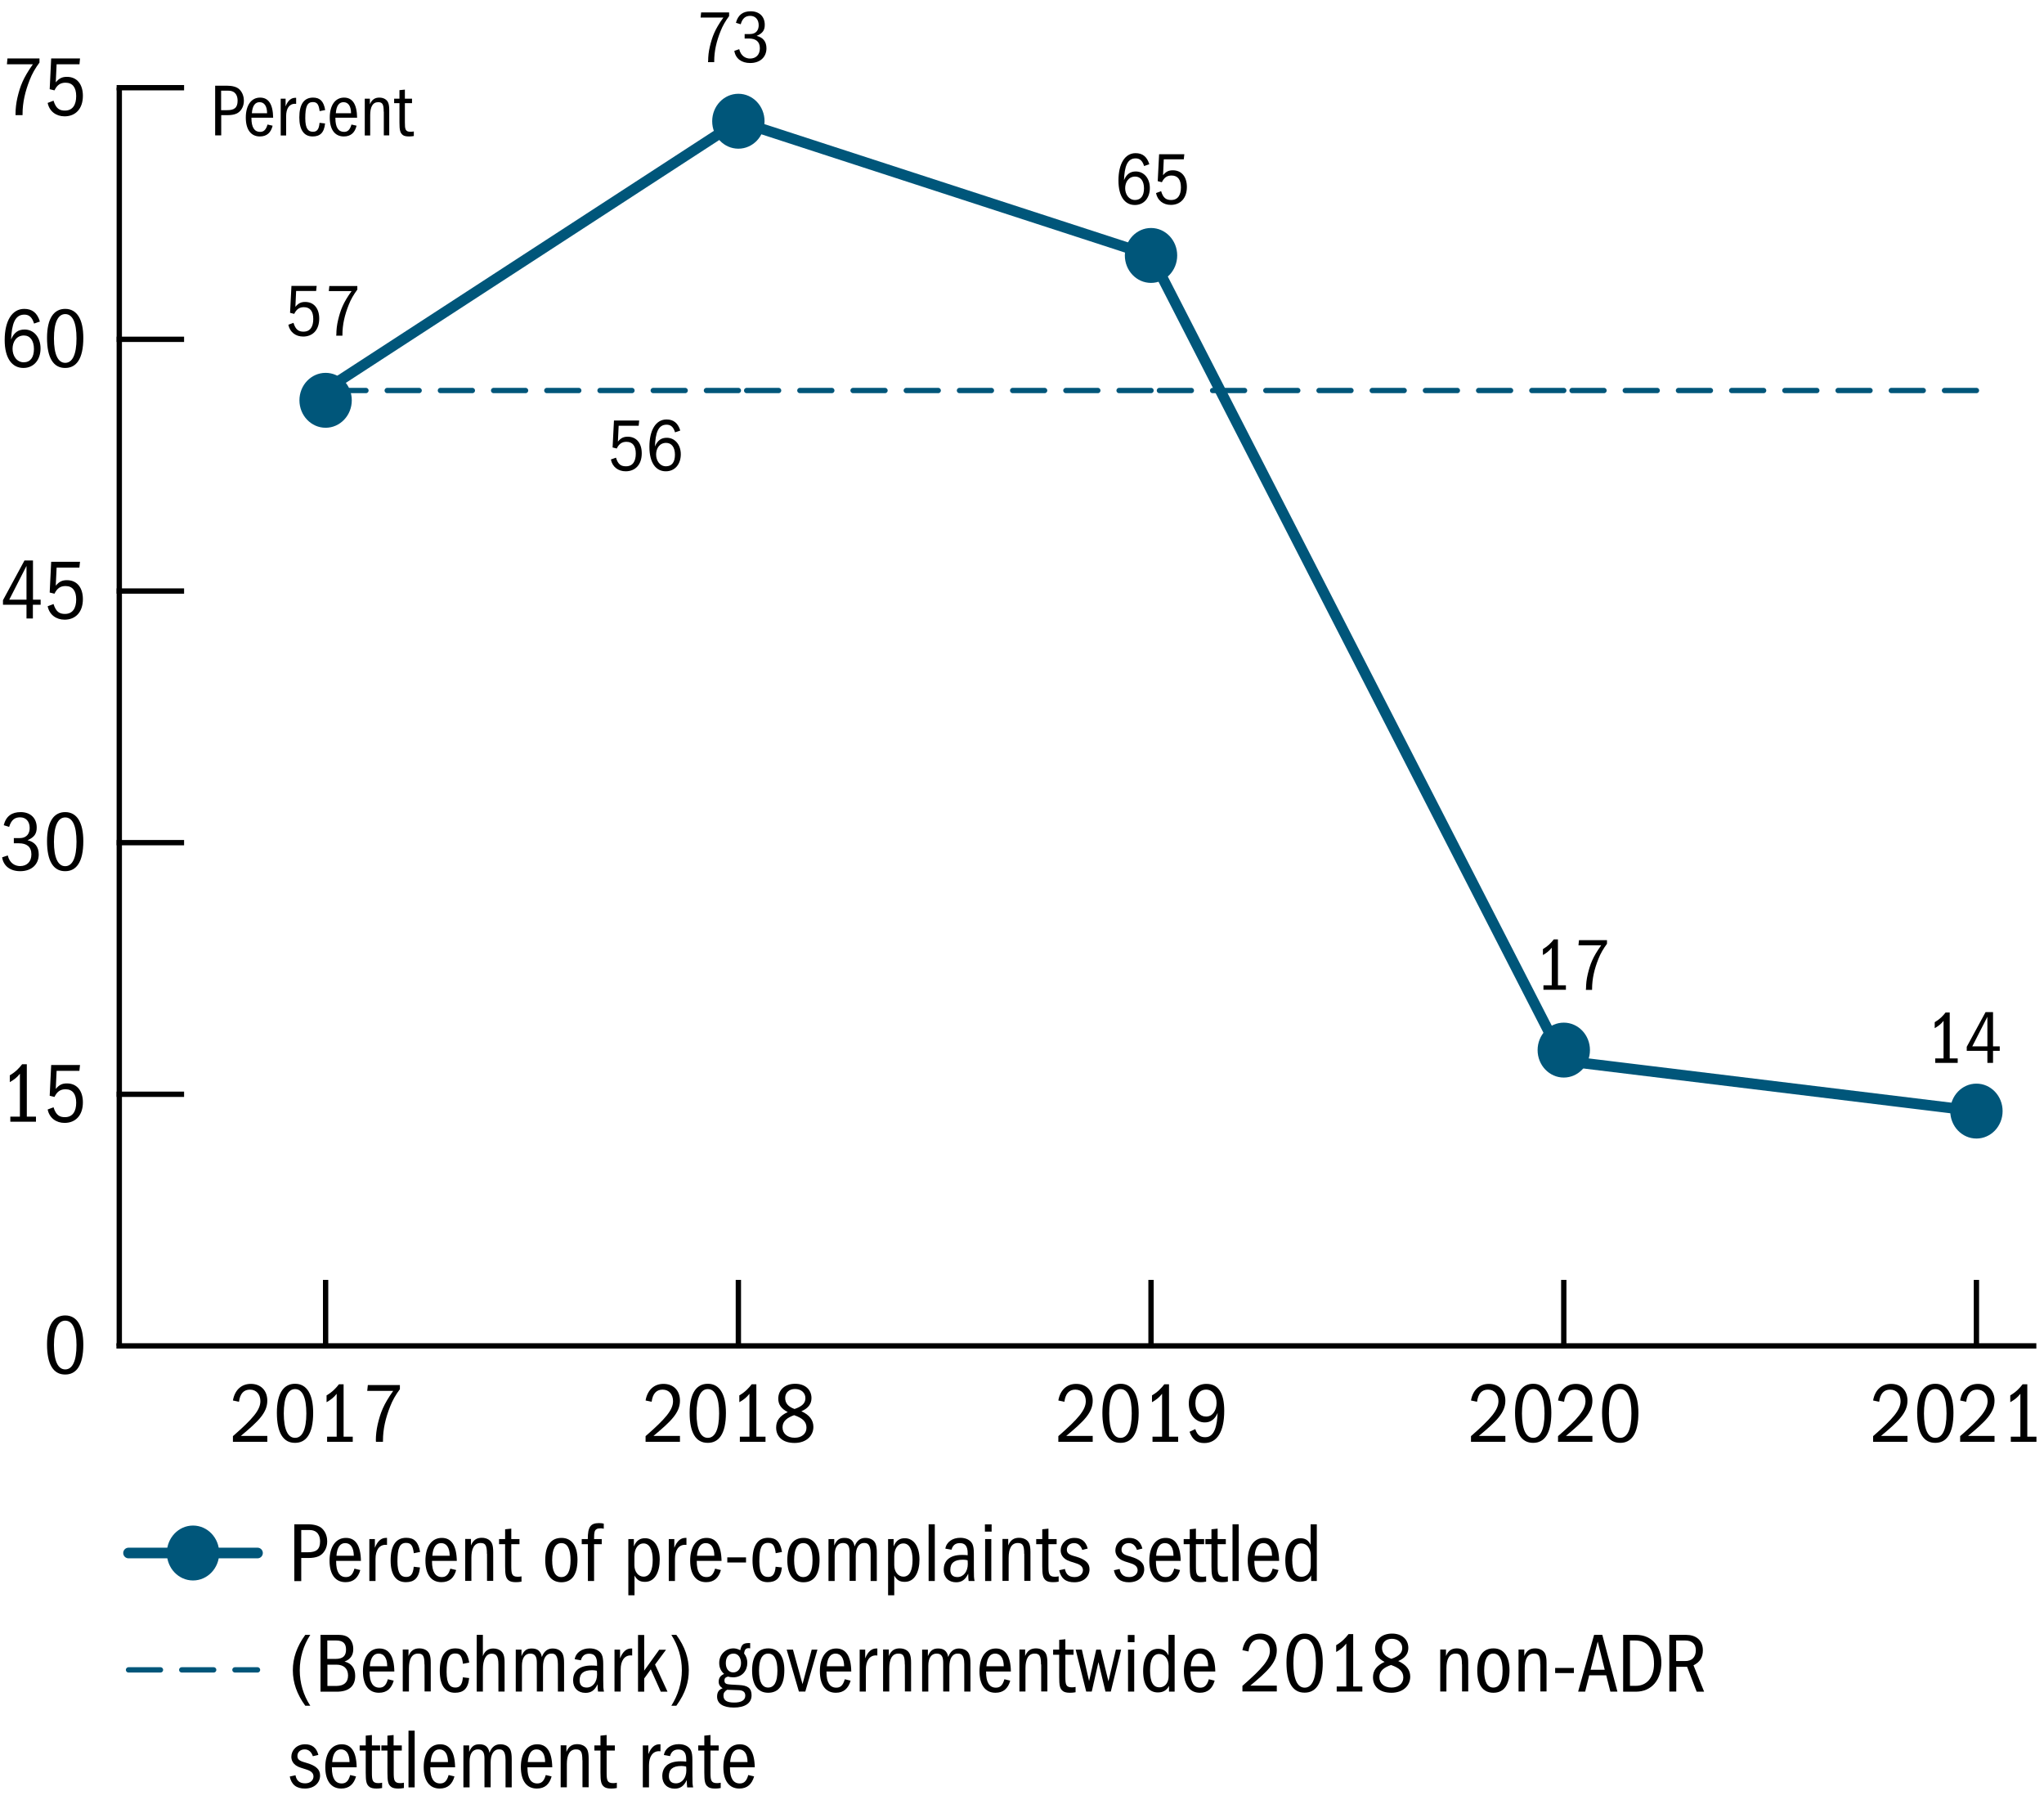 <?xml version="1.0" encoding="utf-8"?>
<!-- Generator: Adobe Illustrator 26.0.3, SVG Export Plug-In . SVG Version: 6.00 Build 0)  -->
<svg version="1.1" xmlns="http://www.w3.org/2000/svg" xmlns:xlink="http://www.w3.org/1999/xlink" x="0px" y="0px"
	 viewBox="0 0 192.09 169.93" style="enable-background:new 0 0 192.09 169.93;" xml:space="preserve">
<style type="text/css">
	.st0{fill:none;stroke:#000000;stroke-width:0.5;stroke-linecap:square;stroke-miterlimit:10;}
	.st1{fill:none;stroke:#000000;stroke-width:0.5;stroke-miterlimit:10;}
	.st2{fill:none;}
	.st3{fill:none;stroke:#00567A;stroke-width:0.5;stroke-linecap:round;stroke-miterlimit:10;stroke-dasharray:3,2;}
	.st4{fill:none;stroke:#00567A;stroke-linecap:round;stroke-miterlimit:10;}
	.st5{fill:#00567A;}
</style>
<g id="extras">
	<g>
		<g>
			<path d="M20.21,8.05h1.09c0.53,0,0.93,0.11,1.17,0.32c0.36,0.33,0.45,0.79,0.45,1.09c0,0.29-0.07,0.55-0.2,0.76
				c-0.26,0.43-0.65,0.6-1.38,0.6h-0.55v1.9h-0.57V8.05z M22.33,9.46c0-0.45-0.18-0.94-0.88-0.94h-0.67v1.83h0.55
				C22.01,10.36,22.33,10.13,22.33,9.46z"/>
			<path d="M24.42,12.82c-0.84,0-1.32-0.65-1.32-1.77c0-1.18,0.53-1.88,1.34-1.88c0.78,0,1.21,0.59,1.23,1.89h-2.04v0.05
				c0,0.85,0.28,1.28,0.81,1.28c0.32,0,0.55-0.16,0.7-0.69l0.48,0.11C25.46,12.47,25.07,12.82,24.42,12.82z M24.39,9.6
				c-0.4,0-0.67,0.32-0.72,1.04h1.43C25.1,9.97,24.84,9.6,24.39,9.6z"/>
			<path d="M26.38,9.27h0.46V10c0.22-0.58,0.54-0.81,0.91-0.81h0.08v0.57l-0.12-0.01c-0.53,0-0.82,0.46-0.82,1.16v1.82h-0.51V9.27z"
				/>
			<path d="M29.38,12.82c-0.82,0-1.25-0.63-1.25-1.79c0-1.23,0.44-1.86,1.29-1.86c0.64,0,1,0.33,1.14,1.17l-0.52,0.1
				c-0.08-0.59-0.21-0.85-0.64-0.85c-0.53,0-0.71,0.43-0.71,1.52c0,1,0.29,1.27,0.72,1.27c0.36,0,0.57-0.2,0.62-0.84l0.52,0.06
				C30.46,12.49,30.06,12.82,29.38,12.82z"/>
			<path d="M32.31,12.82c-0.84,0-1.32-0.65-1.32-1.77c0-1.18,0.53-1.88,1.34-1.88c0.78,0,1.21,0.59,1.23,1.89h-2.04v0.05
				c0,0.85,0.28,1.28,0.81,1.28c0.32,0,0.55-0.16,0.7-0.69l0.48,0.11C33.35,12.47,32.96,12.82,32.31,12.82z M32.28,9.6
				c-0.4,0-0.67,0.32-0.72,1.04h1.43C32.99,9.97,32.73,9.6,32.28,9.6z"/>
			<path d="M36.06,10.49c0-0.68-0.11-0.89-0.52-0.89c-0.53,0-0.75,0.47-0.75,1.22v1.91h-0.51V9.27h0.48v0.53
				c0.2-0.47,0.5-0.63,0.89-0.63c0.22,0,0.39,0.05,0.54,0.14c0.28,0.18,0.39,0.43,0.39,1.05v2.36h-0.51V10.49z"/>
			<path d="M38.43,12.82c-0.26,0-0.45-0.04-0.57-0.13c-0.26-0.2-0.32-0.47-0.32-1.19V9.69h-0.5V9.27h0.5v-0.8l0.51-0.05v0.85h0.67
				v0.42h-0.67v1.81c0,0.62,0.03,0.88,0.53,0.88c0.12,0,0.2-0.01,0.31-0.03v0.43C38.7,12.81,38.6,12.82,38.43,12.82z"/>
		</g>
	</g>
	<g>
		<line class="st0" x1="11.19" y1="126.45" x2="191.12" y2="126.45"/>
		<g>
			<g>
				<line class="st0" x1="30.6" y1="126.45" x2="30.6" y2="120.5"/>
				<line class="st0" x1="69.39" y1="126.45" x2="69.39" y2="120.5"/>
				<line class="st0" x1="108.17" y1="126.45" x2="108.17" y2="120.5"/>
				<line class="st0" x1="146.96" y1="126.45" x2="146.96" y2="120.5"/>
				<line class="st0" x1="185.74" y1="126.45" x2="185.74" y2="120.5"/>
			</g>
			<g>
			</g>
		</g>
	</g>
	<g>
		<g>
			<g>
				<path d="M4.42,126.32c0-1.85,0.65-2.73,1.71-2.73c1.1,0,1.7,0.98,1.7,2.73c0,2.02-0.69,2.82-1.7,2.82
					C5.01,129.15,4.42,128.17,4.42,126.32z M7.19,126.37c0-1.5-0.37-2.29-1.06-2.29c-0.66,0-1.06,0.75-1.06,2.29
					c0,1.5,0.38,2.29,1.06,2.29S7.19,127.87,7.19,126.37z"/>
			</g>
			<g>
				<path d="M0.97,104.91h0.9v-4.03c-0.26,0.34-0.57,0.58-0.95,0.79v-0.64c0.55-0.32,0.88-0.68,1.16-1.04h0.44v4.92h0.86v0.48H0.97
					V104.91z"/>
				<path d="M6.1,104.96c0.75,0,1.06-0.57,1.06-1.36c0-0.81-0.34-1.26-1-1.26c-0.47,0-0.79,0.2-1.04,0.72l-0.45-0.11l0.14-2.89h2.71
					l-0.06,0.55H5.32l-0.08,1.7c0.32-0.39,0.61-0.52,1.05-0.52c0.97,0,1.5,0.73,1.5,1.78c0,1.23-0.7,1.93-1.72,1.93
					c-0.79,0-1.43-0.46-1.59-1.26l0.55-0.21C5.26,104.77,5.59,104.96,6.1,104.96z"/>
			</g>
			<g>
				<path d="M1.3,78.74h0.55c0.7,0,0.94-0.47,0.94-0.95c0-0.61-0.35-1-0.9-1c-0.49,0-0.83,0.23-1.03,0.9l-0.51-0.16
					c0.22-0.86,0.77-1.23,1.59-1.23c0.92,0,1.51,0.56,1.51,1.45c0,0.54-0.19,0.9-0.86,1.19c0.7,0.17,1.05,0.63,1.05,1.34
					c0,0.9-0.64,1.57-1.74,1.57c-0.92,0-1.57-0.47-1.7-1.3l0.53-0.18c0.17,0.74,0.69,1,1.16,1c0.62,0,1.06-0.39,1.06-1.1
					c0-0.73-0.46-1.04-1.16-1.04H1.3V78.74z"/>
				<path d="M4.42,79.03c0-1.85,0.65-2.73,1.71-2.73c1.1,0,1.7,0.98,1.7,2.73c0,2.02-0.69,2.82-1.7,2.82
					C5.01,81.86,4.42,80.89,4.42,79.03z M7.19,79.09c0-1.5-0.37-2.29-1.06-2.29c-0.66,0-1.06,0.75-1.06,2.29
					c0,1.5,0.38,2.29,1.06,2.29S7.19,80.58,7.19,79.09z"/>
			</g>
			<g>
				<path d="M2.49,56.82H0.28v-0.43l2.02-3.73h0.8v3.68h0.72v0.48H3.09v1.29H2.49V56.82z M0.87,56.34h1.62v-3.17L0.87,56.34z"/>
				<path d="M6.1,57.68c0.75,0,1.06-0.57,1.06-1.36c0-0.81-0.34-1.26-1-1.26c-0.47,0-0.79,0.2-1.04,0.72l-0.45-0.11l0.14-2.89h2.71
					l-0.06,0.55H5.32l-0.08,1.7c0.32-0.39,0.61-0.52,1.05-0.52c0.97,0,1.5,0.73,1.5,1.78c0,1.23-0.7,1.93-1.72,1.93
					c-0.79,0-1.43-0.46-1.59-1.26l0.55-0.21C5.26,57.48,5.59,57.68,6.1,57.68z"/>
			</g>
			<g>
				<path d="M2.29,29.56c-0.9,0-1.18,0.89-1.25,2.34c0.28-0.68,0.7-0.94,1.27-0.94c0.88,0,1.5,0.74,1.5,1.78
					c0,1.05-0.62,1.83-1.61,1.83c-1.06,0-1.76-0.9-1.76-2.62c0-1.78,0.68-2.93,1.84-2.93c0.74,0,1.22,0.37,1.47,1.19L3.2,30.4
					C3.02,29.8,2.73,29.56,2.29,29.56z M3.19,32.79c0-0.8-0.37-1.27-0.94-1.27c-0.72,0-1.07,0.62-1.07,1.25
					c0,0.65,0.38,1.27,1.06,1.27C2.85,34.03,3.19,33.58,3.19,32.79z"/>
				<path d="M4.42,31.75c0-1.85,0.65-2.73,1.71-2.73c1.1,0,1.7,0.98,1.7,2.73c0,2.02-0.69,2.82-1.7,2.82
					C5.01,34.58,4.42,33.6,4.42,31.75z M7.19,31.8c0-1.5-0.37-2.29-1.06-2.29c-0.66,0-1.06,0.75-1.06,2.29
					c0,1.5,0.38,2.29,1.06,2.29S7.19,33.3,7.19,31.8z"/>
			</g>
			<g>
				<path d="M1.46,10.71c0-0.51,0.06-1.03,0.18-1.55C1.9,8.08,2.17,7.34,3.09,6.04H0.65L0.7,5.49h3.01v0.39
					C3.32,6.4,3.01,6.94,2.8,7.49C2.36,8.6,2.12,9.63,2.12,10.72v0.1H1.46V10.71z"/>
				<path d="M6.1,10.39c0.75,0,1.06-0.57,1.06-1.36c0-0.81-0.34-1.26-1-1.26c-0.47,0-0.79,0.2-1.04,0.72L4.67,8.38l0.14-2.89h2.71
					L7.47,6.04H5.32l-0.08,1.7c0.32-0.39,0.61-0.52,1.05-0.52c0.97,0,1.5,0.73,1.5,1.78c0,1.23-0.7,1.93-1.72,1.93
					c-0.79,0-1.43-0.46-1.59-1.26l0.55-0.21C5.26,10.2,5.59,10.39,6.1,10.39z"/>
			</g>
		</g>
		<line class="st1" x1="11.21" y1="126.45" x2="11.21" y2="8.24"/>
		<g>
			<g>
				<line class="st2" x1="10.21" y1="127.45" x2="15.05" y2="127.45"/>
				<line class="st0" x1="11.21" y1="102.81" x2="17.05" y2="102.81"/>
				<line class="st0" x1="11.21" y1="79.17" x2="17.05" y2="79.17"/>
				<line class="st0" x1="11.21" y1="55.53" x2="17.05" y2="55.53"/>
				<line class="st0" x1="11.21" y1="31.88" x2="17.05" y2="31.88"/>
				<line class="st0" x1="11.21" y1="8.24" x2="17.05" y2="8.24"/>
			</g>
			<g>
			</g>
		</g>
	</g>
	<g>
		<g>
			<line class="st3" x1="12.08" y1="156.89" x2="24.2" y2="156.89"/>
			<g>
				<line class="st3" x1="69.39" y1="36.69" x2="30.6" y2="36.69"/>
				<line class="st3" x1="108.17" y1="36.69" x2="69.39" y2="36.69"/>
				<line class="st3" x1="146.96" y1="36.69" x2="108.17" y2="36.69"/>
				<line class="st3" x1="185.74" y1="36.69" x2="146.96" y2="36.69"/>
			</g>
		</g>
		<g>
			<line class="st4" x1="12.08" y1="145.91" x2="24.2" y2="145.91"/>
			<g>
				<line class="st4" x1="69.39" y1="11.39" x2="30.6" y2="36.61"/>
				<line class="st4" x1="108.17" y1="24" x2="69.39" y2="11.39"/>
				<line class="st4" x1="146.96" y1="99.66" x2="108.17" y2="24"/>
				<line class="st4" x1="185.74" y1="104.39" x2="146.96" y2="99.66"/>
			</g>
		</g>
	</g>
	<g>
		<g>
			<rect x="80.15" y="141.78" class="st2" width="5.71" height="6"/>
			<g>
				<rect x="27.74" y="35.19" class="st2" width="5.71" height="6"/>
				<rect x="66.53" y="35.19" class="st2" width="5.71" height="6"/>
				<rect x="105.32" y="35.19" class="st2" width="5.71" height="6"/>
				<rect x="144.1" y="35.19" class="st2" width="5.71" height="6"/>
				<rect x="182.89" y="35.19" class="st2" width="5.71" height="6"/>
			</g>
		</g>
		<g>
			<g>
				<rect x="15.29" y="142.91" class="st2" width="5.71" height="6"/>
				<ellipse class="st5" cx="18.14" cy="145.91" rx="2.46" ry="2.58"/>
			</g>
			<g>
				<g>
					<rect x="27.74" y="34.61" class="st2" width="5.71" height="6"/>
					<ellipse class="st5" cx="30.6" cy="37.61" rx="2.46" ry="2.58"/>
				</g>
				<g>
					<rect x="66.53" y="8.39" class="st2" width="5.71" height="6"/>
					<ellipse class="st5" cx="69.39" cy="11.39" rx="2.46" ry="2.58"/>
				</g>
				<g>
					<rect x="105.32" y="51" class="st2" width="5.71" height="6"/>
					<ellipse class="st5" cx="108.17" cy="24" rx="2.46" ry="2.58"/>
				</g>
				<g>
					<rect x="144.1" y="95.66" class="st2" width="5.71" height="6"/>
					<ellipse class="st5" cx="146.96" cy="98.66" rx="2.46" ry="2.58"/>
				</g>
				<g>
					<rect x="182.89" y="101.39" class="st2" width="5.71" height="6"/>
					<ellipse class="st5" cx="185.74" cy="104.39" rx="2.46" ry="2.58"/>
				</g>
			</g>
		</g>
	</g>
	<g>
		<g>
		</g>
		<g>
			<path d="M27.52,156.93c0-1.14,0.38-2.25,1.17-3.33h0.47c-0.65,1-0.99,2.16-0.99,3.33c0,1.18,0.34,2.33,0.99,3.33h-0.47
				C27.9,159.18,27.52,158.08,27.52,156.93z"/>
			<path d="M30.12,153.6h1.61c0.31,0,0.57,0.02,0.81,0.13c0.38,0.17,0.66,0.61,0.66,1.2c0,0.57-0.25,0.96-0.82,1.18
				c0.64,0.16,1,0.62,1,1.34c0,1-0.63,1.49-1.73,1.49h-1.53V153.6z M32.52,154.98c0-0.54-0.25-0.85-0.92-0.85h-0.84v1.73h0.76
				C32.25,155.86,32.52,155.56,32.52,154.98z M32.71,157.42c0-0.64-0.39-1.02-1.1-1.02h-0.84v2h0.86
				C32.31,158.39,32.71,158.07,32.71,157.42z"/>
			<path d="M35.61,159.04c-0.96,0-1.5-0.74-1.5-2.02c0-1.34,0.61-2.14,1.54-2.14c0.89,0,1.38,0.68,1.41,2.16h-2.33v0.06
				c0,0.97,0.32,1.46,0.92,1.46c0.37,0,0.63-0.18,0.8-0.79l0.55,0.13C36.8,158.63,36.36,159.04,35.61,159.04z M35.58,155.36
				c-0.46,0-0.76,0.37-0.82,1.19h1.63C36.39,155.79,36.09,155.36,35.58,155.36z"/>
			<path d="M39.89,156.38c0-0.78-0.13-1.02-0.6-1.02c-0.6,0-0.86,0.54-0.86,1.39v2.17h-0.58v-3.94h0.54v0.61
				c0.22-0.54,0.57-0.72,1.02-0.72c0.25,0,0.45,0.06,0.62,0.16c0.32,0.2,0.45,0.49,0.45,1.2v2.69h-0.58V156.38z"/>
			<path d="M42.76,159.04c-0.94,0-1.43-0.72-1.43-2.04c0-1.4,0.5-2.13,1.47-2.13c0.74,0,1.14,0.38,1.3,1.33l-0.59,0.12
				c-0.09-0.68-0.24-0.97-0.73-0.97c-0.6,0-0.81,0.5-0.81,1.74c0,1.14,0.34,1.46,0.82,1.46c0.41,0,0.65-0.23,0.71-0.96l0.59,0.07
				C44,158.66,43.54,159.04,42.76,159.04z"/>
			<path d="M46.84,156.39c0-0.78-0.19-1.02-0.64-1.02c-0.54,0-0.82,0.58-0.82,1.47v2.09H44.8v-5.33h0.58v2
				c0.16-0.48,0.51-0.72,0.98-0.72c0.3,0,0.52,0.09,0.7,0.22c0.25,0.19,0.36,0.51,0.36,1.05v2.78h-0.58V156.39z"/>
			<path d="M52.43,156.34c0-0.96-0.38-0.98-0.62-0.98c-0.51,0-0.78,0.49-0.78,1.23v2.33h-0.58v-2.69c0-0.54-0.13-0.87-0.62-0.87
				c-0.5,0-0.78,0.42-0.78,1.14v2.43h-0.58v-3.94h0.54v0.61c0.24-0.58,0.54-0.72,0.97-0.72c0.54,0,0.85,0.26,0.94,0.8
				c0.22-0.58,0.58-0.8,1.02-0.8c0.25,0,0.45,0.06,0.62,0.16c0.32,0.2,0.45,0.51,0.45,1.22v2.67h-0.58V156.34z"/>
			<path d="M56.16,158.24c-0.27,0.58-0.62,0.81-1.14,0.81c-0.7,0-1.16-0.46-1.16-1.17c0-0.79,0.47-1.4,1.73-1.4
				c0.2,0,0.34,0.01,0.52,0.03v-0.2c0-0.69-0.28-0.94-0.74-0.94c-0.39,0-0.66,0.18-0.78,0.62l-0.58-0.1
				c0.11-0.64,0.69-1.02,1.4-1.02c0.27,0,0.5,0.05,0.7,0.15c0.41,0.22,0.58,0.5,0.58,1.33v1.5c0,0.64,0.01,0.81,0.07,1.08H56.2
				C56.18,158.75,56.16,158.53,56.16,158.24z M55.64,156.92c-0.81,0-1.17,0.32-1.17,0.95c0,0.41,0.2,0.68,0.66,0.68
				c0.58,0,0.98-0.52,0.98-1.22c0-0.12-0.01-0.32-0.02-0.36C55.95,156.94,55.81,156.92,55.64,156.92z"/>
			<path d="M57.75,154.99h0.52v0.82c0.26-0.66,0.62-0.93,1.04-0.93h0.1v0.66l-0.14-0.01c-0.6,0-0.94,0.52-0.94,1.32v2.08h-0.58
				V154.99z"/>
			<path d="M61.16,156.84l-0.62,0.86v1.24h-0.58v-5.33h0.58v3.35l1.41-1.96h0.64l-1.03,1.39l1.17,2.55h-0.63L61.16,156.84z"/>
			<path d="M64.08,156.93c0-1.18-0.35-2.32-0.99-3.33h0.47c0.83,1.13,1.17,2.25,1.17,3.33c0,1.09-0.3,2.13-1.17,3.33h-0.47
				C63.72,159.27,64.08,158.11,64.08,156.93z"/>
			<path d="M70.63,159.28c0,0.76-0.65,1.15-1.67,1.15c-1,0-1.57-0.37-1.57-1.03c0-0.41,0.17-0.66,0.52-0.78
				c-0.26-0.17-0.37-0.36-0.37-0.62c0-0.36,0.18-0.58,0.51-0.73c-0.32-0.28-0.46-0.62-0.46-1.04c0-0.78,0.61-1.36,1.33-1.36
				c0.16,0,0.33,0.02,0.65,0.17c0.12-0.5,0.25-0.67,0.79-0.67h0.14v0.5c-0.03-0.01-0.08-0.02-0.15-0.02c-0.23,0-0.38,0.11-0.42,0.5
				c0.22,0.29,0.3,0.57,0.3,0.89c0,0.7-0.47,1.35-1.33,1.35c-0.2,0-0.34-0.03-0.49-0.07c-0.25,0.07-0.33,0.18-0.33,0.37
				c0,0.34,0.26,0.35,0.62,0.38l0.72,0.04C70.29,158.35,70.63,158.61,70.63,159.28z M67.99,159.3c0,0.45,0.3,0.66,1.01,0.66
				c0.68,0,1.04-0.23,1.04-0.65c0-0.32-0.19-0.49-0.58-0.51s-0.77-0.03-1.13-0.04C68.08,158.92,67.99,159.07,67.99,159.3z
				 M69.64,156.25c0-0.48-0.25-0.89-0.7-0.89s-0.73,0.32-0.73,0.9c0,0.55,0.3,0.87,0.7,0.87C69.33,157.13,69.64,156.77,69.64,156.25
				z"/>
			<path d="M70.68,156.96c0-1.37,0.54-2.09,1.53-2.09c0.97,0,1.5,0.78,1.5,2.04c0,1.4-0.52,2.13-1.52,2.13
				C71.2,159.04,70.68,158.27,70.68,156.96z M73.06,156.96c0-1.06-0.3-1.6-0.87-1.6c-0.57,0-0.86,0.57-0.86,1.6
				c0,1.06,0.3,1.59,0.86,1.59C72.76,158.55,73.06,158.03,73.06,156.96z"/>
			<path d="M73.93,154.99h0.59l0.9,3.24l0.86-3.24h0.54l-1.14,3.94h-0.6L73.93,154.99z"/>
			<path d="M78.55,159.04c-0.96,0-1.5-0.74-1.5-2.02c0-1.34,0.61-2.14,1.54-2.14c0.89,0,1.38,0.68,1.41,2.16h-2.33v0.06
				c0,0.97,0.32,1.46,0.92,1.46c0.37,0,0.63-0.18,0.8-0.79l0.55,0.13C79.73,158.63,79.29,159.04,78.55,159.04z M78.52,155.36
				c-0.46,0-0.76,0.37-0.82,1.19h1.63C79.32,155.79,79.03,155.36,78.52,155.36z"/>
			<path d="M80.79,154.99h0.52v0.82c0.26-0.66,0.62-0.93,1.04-0.93h0.1v0.66l-0.14-0.01c-0.6,0-0.94,0.52-0.94,1.32v2.08h-0.58
				V154.99z"/>
			<path d="M85.03,156.38c0-0.78-0.13-1.02-0.6-1.02c-0.6,0-0.86,0.54-0.86,1.39v2.17h-0.58v-3.94h0.54v0.61
				c0.22-0.54,0.57-0.72,1.02-0.72c0.25,0,0.45,0.06,0.62,0.16c0.32,0.2,0.45,0.49,0.45,1.2v2.69h-0.58V156.38z"/>
			<path d="M90.62,156.34c0-0.96-0.38-0.98-0.62-0.98c-0.51,0-0.78,0.49-0.78,1.23v2.33h-0.58v-2.69c0-0.54-0.13-0.87-0.62-0.87
				c-0.5,0-0.78,0.42-0.78,1.14v2.43h-0.58v-3.94h0.54v0.61c0.24-0.58,0.54-0.72,0.97-0.72c0.54,0,0.85,0.26,0.94,0.8
				c0.22-0.58,0.58-0.8,1.02-0.8c0.25,0,0.45,0.06,0.62,0.16c0.32,0.2,0.45,0.51,0.45,1.22v2.67h-0.58V156.34z"/>
			<path d="M93.55,159.04c-0.96,0-1.5-0.74-1.5-2.02c0-1.34,0.61-2.14,1.54-2.14c0.89,0,1.38,0.68,1.41,2.16h-2.33v0.06
				c0,0.97,0.32,1.46,0.92,1.46c0.37,0,0.63-0.18,0.8-0.79l0.55,0.13C94.74,158.63,94.3,159.04,93.55,159.04z M93.52,155.36
				c-0.46,0-0.76,0.37-0.82,1.19h1.63C94.33,155.79,94.03,155.36,93.52,155.36z"/>
			<path d="M97.83,156.38c0-0.78-0.13-1.02-0.6-1.02c-0.6,0-0.86,0.54-0.86,1.39v2.17H95.8v-3.94h0.54v0.61
				c0.22-0.54,0.57-0.72,1.02-0.72c0.25,0,0.45,0.06,0.62,0.16c0.32,0.2,0.45,0.49,0.45,1.2v2.69h-0.58V156.38z"/>
			<path d="M100.55,159.04c-0.3,0-0.51-0.05-0.65-0.15c-0.3-0.22-0.36-0.54-0.36-1.36v-2.06h-0.57v-0.48h0.57v-0.92l0.58-0.06v0.98
				h0.77v0.48h-0.77v2.06c0,0.71,0.04,1,0.61,1c0.14,0,0.23-0.01,0.35-0.04v0.5C100.86,159.03,100.74,159.04,100.55,159.04z"/>
			<path d="M103.23,156.16l-0.63,2.77h-0.52l-0.99-3.94h0.58l0.68,2.95l0.67-2.95h0.42l0.73,2.98l0.7-2.98h0.49l-0.97,3.94h-0.5
				L103.23,156.16z"/>
			<path d="M105.99,153.61h0.63v0.68h-0.63V153.61z M106.01,154.99h0.58v3.94h-0.58V154.99z"/>
			<path d="M109.87,158.38c-0.22,0.44-0.58,0.63-1.06,0.63c-0.9,0-1.38-0.76-1.38-2.01c0-1.3,0.54-2.09,1.4-2.09
				c0.42,0,0.75,0.14,0.98,0.62v-1.93h0.58v5.33h-0.53V158.38z M108.93,155.4c-0.55,0-0.85,0.5-0.85,1.54
				c0,1.09,0.29,1.59,0.89,1.59c0.38,0,0.85-0.27,0.85-1.06v-0.94C109.82,155.85,109.45,155.4,108.93,155.4z"/>
			<path d="M112.76,159.04c-0.96,0-1.5-0.74-1.5-2.02c0-1.34,0.61-2.14,1.54-2.14c0.89,0,1.38,0.68,1.41,2.16h-2.33v0.06
				c0,0.97,0.32,1.46,0.92,1.46c0.37,0,0.63-0.18,0.8-0.79l0.55,0.13C113.95,158.63,113.51,159.04,112.76,159.04z M112.73,155.36
				c-0.46,0-0.76,0.37-0.82,1.19h1.63C113.54,155.79,113.24,155.36,112.73,155.36z"/>
			<path d="M116.76,158.39c1.88-1.64,2.58-2.46,2.58-3.29c0-0.6-0.35-1.08-0.98-1.08c-0.57,0-0.93,0.36-1.03,1.14l-0.57-0.12
				c0.17-0.99,0.81-1.56,1.68-1.56c0.94,0,1.55,0.62,1.55,1.58c0,1.13-0.84,1.94-2.49,3.31h2.49v0.55h-3.23V158.39z"/>
			<path d="M120.9,156.21c0-1.85,0.65-2.73,1.71-2.73c1.1,0,1.7,0.98,1.7,2.73c0,2.02-0.69,2.82-1.7,2.82
				C121.48,159.04,120.9,158.07,120.9,156.21z M123.67,156.27c0-1.5-0.37-2.29-1.06-2.29c-0.66,0-1.06,0.75-1.06,2.29
				c0,1.5,0.38,2.29,1.06,2.29S123.67,157.76,123.67,156.27z"/>
			<path d="M125.62,158.45h0.9v-4.03c-0.26,0.34-0.57,0.58-0.95,0.79v-0.64c0.55-0.32,0.88-0.68,1.16-1.04h0.44v4.92h0.86v0.48
				h-2.41V158.45z"/>
			<path d="M132.53,157.53c0,0.83-0.66,1.51-1.77,1.51c-1.11,0-1.73-0.58-1.73-1.45c0-0.63,0.33-1.1,1.09-1.45
				c-0.62-0.32-0.89-0.72-0.89-1.26c0-0.82,0.62-1.4,1.59-1.4c0.93,0,1.53,0.55,1.53,1.35c0,0.55-0.32,0.97-0.95,1.23
				C132.19,156.42,132.53,156.92,132.53,157.53z M129.63,157.57c0,0.6,0.47,0.98,1.14,0.98c0.63,0,1.11-0.35,1.11-0.94
				c0-0.54-0.32-0.89-1.16-1.18C130.11,156.65,129.63,156.96,129.63,157.57z M131.78,154.83c0-0.5-0.39-0.86-0.98-0.86
				c-0.54,0-0.92,0.34-0.92,0.84c0,0.46,0.24,0.81,0.88,1.04C131.51,155.59,131.78,155.28,131.78,154.83z"/>
			<path d="M137.39,156.38c0-0.78-0.13-1.02-0.6-1.02c-0.6,0-0.86,0.54-0.86,1.39v2.17h-0.58v-3.94h0.54v0.61
				c0.22-0.54,0.57-0.72,1.02-0.72c0.25,0,0.45,0.06,0.62,0.16c0.32,0.2,0.45,0.49,0.45,1.2v2.69h-0.58V156.38z"/>
			<path d="M138.83,156.96c0-1.37,0.54-2.09,1.53-2.09c0.97,0,1.5,0.78,1.5,2.04c0,1.4-0.52,2.13-1.52,2.13
				C139.35,159.04,138.83,158.27,138.83,156.96z M141.21,156.96c0-1.06-0.3-1.6-0.87-1.6c-0.57,0-0.86,0.57-0.86,1.6
				c0,1.06,0.3,1.59,0.86,1.59C140.91,158.55,141.21,158.03,141.21,156.96z"/>
			<path d="M144.75,156.38c0-0.78-0.13-1.02-0.6-1.02c-0.6,0-0.86,0.54-0.86,1.39v2.17h-0.58v-3.94h0.54v0.61
				c0.22-0.54,0.57-0.72,1.02-0.72c0.25,0,0.45,0.06,0.62,0.16c0.32,0.2,0.45,0.49,0.45,1.2v2.69h-0.58V156.38z"/>
			<path d="M146.15,156.71h1.76v0.48h-1.76V156.71z"/>
			<path d="M150.95,157.4h-1.6l-0.38,1.53h-0.66l1.5-5.33h0.77l1.42,5.33h-0.66L150.95,157.4z M149.48,156.88h1.33l-0.66-2.65
				L149.48,156.88z"/>
			<path d="M152.54,153.6h1.19c1.59,0,2.4,1.17,2.4,2.61c0,1.58-0.88,2.73-2.41,2.73h-1.18V153.6z M155.44,156.32
				c0-1.41-0.63-2.19-1.76-2.19h-0.5v4.26h0.54C154.74,158.39,155.44,157.64,155.44,156.32z"/>
			<path d="M158.55,156.6h-1.02v2.33h-0.65v-5.33h1.57c0.9,0,1.58,0.47,1.58,1.46c0,0.63-0.26,1.1-0.88,1.4l1,2.48h-0.7
				L158.55,156.6z M159.37,155.04c0-0.6-0.38-0.91-0.99-0.91h-0.86v1.93h0.83C158.98,156.07,159.37,155.72,159.37,155.04z"/>
			<path d="M27.38,165.05c0-0.6,0.5-1.17,1.29-1.17c0.63,0,1.07,0.3,1.25,1L29.4,165c-0.14-0.42-0.41-0.64-0.77-0.64
				c-0.42,0-0.68,0.28-0.68,0.61c0,0.33,0.17,0.47,0.76,0.63c1.08,0.3,1.37,0.7,1.37,1.22c0,0.66-0.52,1.22-1.43,1.22
				c-0.79,0-1.26-0.36-1.42-1.13l0.54-0.12c0.09,0.51,0.39,0.76,0.91,0.76c0.48,0,0.78-0.29,0.78-0.65c0-0.3-0.22-0.5-0.58-0.62
				l-0.62-0.2C27.48,165.84,27.38,165.32,27.38,165.05z"/>
			<path d="M32.07,168.04c-0.96,0-1.5-0.74-1.5-2.02c0-1.34,0.61-2.14,1.54-2.14c0.89,0,1.38,0.68,1.41,2.16h-2.33v0.06
				c0,0.97,0.32,1.46,0.92,1.46c0.37,0,0.63-0.18,0.8-0.79l0.55,0.13C33.25,167.63,32.81,168.04,32.07,168.04z M32.04,164.36
				c-0.46,0-0.76,0.37-0.82,1.19h1.63C32.84,164.79,32.55,164.36,32.04,164.36z"/>
			<path d="M35.38,168.04c-0.3,0-0.51-0.05-0.65-0.15c-0.3-0.22-0.36-0.54-0.36-1.36v-2.06h-0.57v-0.48h0.57v-0.92l0.58-0.06v0.98
				h0.77v0.48h-0.77v2.06c0,0.71,0.04,1,0.61,1c0.14,0,0.23-0.01,0.35-0.04v0.5C35.69,168.03,35.57,168.04,35.38,168.04z"/>
			<path d="M37.42,168.04c-0.3,0-0.51-0.05-0.65-0.15c-0.3-0.22-0.36-0.54-0.36-1.36v-2.06h-0.57v-0.48h0.57v-0.92l0.58-0.06v0.98
				h0.77v0.48H37v2.06c0,0.71,0.04,1,0.61,1c0.14,0,0.23-0.01,0.35-0.04v0.5C37.73,168.03,37.61,168.04,37.42,168.04z"/>
			<path d="M38.39,162.6h0.58v5.33h-0.58V162.6z"/>
			<path d="M41.32,168.04c-0.96,0-1.5-0.74-1.5-2.02c0-1.34,0.61-2.14,1.54-2.14c0.89,0,1.38,0.68,1.41,2.16h-2.33v0.06
				c0,0.97,0.32,1.46,0.92,1.46c0.37,0,0.63-0.18,0.8-0.79l0.55,0.13C42.51,167.63,42.07,168.04,41.32,168.04z M41.29,164.36
				c-0.46,0-0.76,0.37-0.82,1.19h1.63C42.1,164.79,41.8,164.36,41.29,164.36z"/>
			<path d="M47.51,165.34c0-0.96-0.38-0.98-0.62-0.98c-0.51,0-0.78,0.49-0.78,1.23v2.33h-0.58v-2.69c0-0.54-0.13-0.87-0.62-0.87
				c-0.5,0-0.78,0.42-0.78,1.14v2.43h-0.58v-3.94h0.54v0.61c0.24-0.58,0.54-0.72,0.97-0.72c0.54,0,0.85,0.26,0.94,0.8
				c0.22-0.58,0.58-0.8,1.02-0.8c0.25,0,0.45,0.06,0.62,0.16c0.32,0.2,0.45,0.51,0.45,1.22v2.67h-0.58V165.34z"/>
			<path d="M50.45,168.04c-0.96,0-1.5-0.74-1.5-2.02c0-1.34,0.61-2.14,1.54-2.14c0.89,0,1.38,0.68,1.41,2.16h-2.33v0.06
				c0,0.97,0.32,1.46,0.92,1.46c0.37,0,0.63-0.18,0.8-0.79l0.55,0.13C51.64,167.63,51.2,168.04,50.45,168.04z M50.42,164.36
				c-0.46,0-0.76,0.37-0.82,1.19h1.63C51.23,164.79,50.93,164.36,50.42,164.36z"/>
			<path d="M54.73,165.38c0-0.78-0.13-1.02-0.6-1.02c-0.6,0-0.86,0.54-0.86,1.39v2.17h-0.58v-3.94h0.54v0.61
				c0.22-0.54,0.57-0.72,1.02-0.72c0.25,0,0.45,0.06,0.62,0.16c0.32,0.2,0.45,0.49,0.45,1.2v2.69h-0.58V165.38z"/>
			<path d="M57.44,168.04c-0.3,0-0.51-0.05-0.65-0.15c-0.3-0.22-0.36-0.54-0.36-1.36v-2.06h-0.57v-0.48h0.57v-0.92l0.58-0.06v0.98
				h0.77v0.48h-0.77v2.06c0,0.71,0.04,1,0.61,1c0.14,0,0.23-0.01,0.35-0.04v0.5C57.76,168.03,57.64,168.04,57.44,168.04z"/>
			<path d="M60.41,163.99h0.52v0.82c0.26-0.66,0.62-0.93,1.04-0.93h0.1v0.66l-0.14-0.01c-0.6,0-0.94,0.52-0.94,1.32v2.08h-0.58
				V163.99z"/>
			<path d="M64.54,167.24c-0.27,0.58-0.62,0.81-1.14,0.81c-0.7,0-1.16-0.46-1.16-1.17c0-0.79,0.47-1.4,1.73-1.4
				c0.2,0,0.34,0.01,0.52,0.03v-0.2c0-0.69-0.28-0.94-0.74-0.94c-0.39,0-0.66,0.18-0.78,0.62l-0.58-0.1
				c0.11-0.64,0.69-1.02,1.4-1.02c0.27,0,0.5,0.05,0.7,0.15c0.41,0.22,0.58,0.5,0.58,1.33v1.5c0,0.64,0.01,0.81,0.07,1.08h-0.56
				C64.56,167.75,64.54,167.53,64.54,167.24z M64.03,165.92c-0.81,0-1.17,0.32-1.17,0.95c0,0.41,0.2,0.68,0.66,0.68
				c0.58,0,0.98-0.52,0.98-1.22c0-0.12-0.01-0.32-0.02-0.36C64.33,165.94,64.2,165.92,64.03,165.92z"/>
			<path d="M67.2,168.04c-0.3,0-0.51-0.05-0.65-0.15c-0.3-0.22-0.36-0.54-0.36-1.36v-2.06h-0.57v-0.48h0.57v-0.92l0.58-0.06v0.98
				h0.77v0.48h-0.77v2.06c0,0.71,0.04,1,0.61,1c0.14,0,0.23-0.01,0.35-0.04v0.5C67.52,168.03,67.4,168.04,67.2,168.04z"/>
			<path d="M69.48,168.04c-0.96,0-1.5-0.74-1.5-2.02c0-1.34,0.61-2.14,1.54-2.14c0.89,0,1.38,0.68,1.41,2.16h-2.33v0.06
				c0,0.97,0.32,1.46,0.92,1.46c0.37,0,0.63-0.18,0.8-0.79l0.55,0.13C70.66,167.63,70.22,168.04,69.48,168.04z M69.44,164.36
				c-0.46,0-0.76,0.37-0.82,1.19h1.63C70.25,164.79,69.96,164.36,69.44,164.36z"/>
		</g>
		<g>
			<path d="M27.66,143.21h1.24c0.6,0,1.06,0.13,1.34,0.37c0.42,0.38,0.51,0.9,0.51,1.24c0,0.33-0.08,0.62-0.23,0.87
				c-0.3,0.49-0.74,0.69-1.58,0.69h-0.63v2.17h-0.65V143.21z M30.08,144.82c0-0.51-0.21-1.07-1.01-1.07h-0.76v2.09h0.62
				C29.72,145.84,30.08,145.58,30.08,144.82z"/>
			<path d="M32.47,148.65c-0.96,0-1.5-0.74-1.5-2.02c0-1.34,0.61-2.14,1.54-2.14c0.89,0,1.38,0.68,1.41,2.16h-2.33v0.06
				c0,0.97,0.32,1.46,0.92,1.46c0.37,0,0.63-0.18,0.8-0.79l0.55,0.13C33.65,148.25,33.21,148.65,32.47,148.65z M32.44,144.98
				c-0.46,0-0.76,0.37-0.82,1.19h1.63C33.24,145.4,32.95,144.98,32.44,144.98z"/>
			<path d="M34.71,144.6h0.52v0.82c0.26-0.66,0.62-0.93,1.04-0.93h0.1v0.66l-0.14-0.01c-0.6,0-0.94,0.52-0.94,1.32v2.08h-0.58V144.6
				z"/>
			<path d="M38.14,148.65c-0.94,0-1.43-0.72-1.43-2.04c0-1.4,0.5-2.13,1.47-2.13c0.74,0,1.14,0.38,1.3,1.33l-0.59,0.12
				c-0.09-0.68-0.24-0.97-0.73-0.97c-0.6,0-0.81,0.5-0.81,1.74c0,1.14,0.34,1.46,0.82,1.46c0.41,0,0.65-0.23,0.71-0.96l0.59,0.07
				C39.37,148.27,38.92,148.65,38.14,148.65z"/>
			<path d="M41.48,148.65c-0.96,0-1.5-0.74-1.5-2.02c0-1.34,0.61-2.14,1.54-2.14c0.89,0,1.38,0.68,1.41,2.16H40.6v0.06
				c0,0.97,0.32,1.46,0.92,1.46c0.37,0,0.63-0.18,0.8-0.79l0.55,0.13C42.67,148.25,42.23,148.65,41.48,148.65z M41.45,144.98
				c-0.46,0-0.76,0.37-0.82,1.19h1.63C42.26,145.4,41.96,144.98,41.45,144.98z"/>
			<path d="M45.76,145.99c0-0.78-0.13-1.02-0.6-1.02c-0.6,0-0.86,0.54-0.86,1.39v2.17h-0.58v-3.94h0.54v0.61
				c0.22-0.54,0.57-0.72,1.02-0.72c0.25,0,0.45,0.06,0.62,0.16c0.32,0.2,0.45,0.49,0.45,1.2v2.69h-0.58V145.99z"/>
			<path d="M48.48,148.65c-0.3,0-0.51-0.05-0.65-0.15c-0.3-0.22-0.36-0.54-0.36-1.36v-2.06H46.9v-0.48h0.57v-0.92l0.58-0.06v0.98
				h0.77v0.48h-0.77v2.06c0,0.71,0.04,1,0.61,1c0.14,0,0.23-0.01,0.35-0.04v0.5C48.79,148.64,48.67,148.65,48.48,148.65z"/>
			<path d="M51.24,146.58c0-1.37,0.54-2.09,1.53-2.09c0.97,0,1.5,0.78,1.5,2.04c0,1.4-0.52,2.13-1.52,2.13
				C51.76,148.65,51.24,147.88,51.24,146.58z M53.62,146.58c0-1.06-0.3-1.6-0.87-1.6c-0.57,0-0.86,0.57-0.86,1.6
				c0,1.06,0.3,1.59,0.86,1.59C53.32,148.17,53.62,147.64,53.62,146.58z"/>
			<path d="M55.24,145.08h-0.57v-0.48h0.57c0-1.13,0.25-1.5,1.05-1.5c0.19,0,0.34,0.02,0.45,0.05v0.48
				c-0.13-0.03-0.18-0.04-0.28-0.04c-0.18,0-0.31,0.02-0.4,0.08c-0.18,0.11-0.23,0.29-0.23,0.87v0.06h0.72v0.48h-0.72v3.46h-0.58
				V145.08z"/>
			<path d="M59.04,144.6h0.53v0.69c0.22-0.54,0.56-0.77,1.05-0.77c0.86,0,1.38,0.81,1.38,1.99c0,1.22-0.47,2.11-1.38,2.11
				c-0.45,0-0.73-0.14-0.99-0.59v1.85h-0.58V144.6z M60.48,148.13c0.61,0,0.86-0.64,0.86-1.58c0-0.94-0.3-1.54-0.86-1.54
				c-0.53,0-0.86,0.51-0.86,1.2v0.85C59.62,147.7,60.01,148.13,60.48,148.13z"/>
			<path d="M62.85,144.6h0.52v0.82c0.26-0.66,0.62-0.93,1.04-0.93h0.1v0.66l-0.14-0.01c-0.6,0-0.94,0.52-0.94,1.32v2.08h-0.58V144.6
				z"/>
			<path d="M66.36,148.65c-0.96,0-1.5-0.74-1.5-2.02c0-1.34,0.61-2.14,1.54-2.14c0.89,0,1.38,0.68,1.41,2.16h-2.33v0.06
				c0,0.97,0.32,1.46,0.92,1.46c0.37,0,0.63-0.18,0.8-0.79l0.55,0.13C67.54,148.25,67.1,148.65,66.36,148.65z M66.32,144.98
				c-0.46,0-0.76,0.37-0.82,1.19h1.63C67.13,145.4,66.84,144.98,66.32,144.98z"/>
			<path d="M68.35,146.32h1.76v0.48h-1.76V146.32z"/>
			<path d="M72.15,148.65c-0.94,0-1.43-0.72-1.43-2.04c0-1.4,0.5-2.13,1.47-2.13c0.74,0,1.14,0.38,1.3,1.33l-0.59,0.12
				c-0.09-0.68-0.24-0.97-0.73-0.97c-0.6,0-0.81,0.5-0.81,1.74c0,1.14,0.34,1.46,0.82,1.46c0.41,0,0.65-0.23,0.71-0.96l0.59,0.07
				C73.38,148.27,72.92,148.65,72.15,148.65z"/>
			<path d="M73.99,146.58c0-1.37,0.54-2.09,1.53-2.09c0.97,0,1.5,0.78,1.5,2.04c0,1.4-0.52,2.13-1.52,2.13
				C74.5,148.65,73.99,147.88,73.99,146.58z M76.36,146.58c0-1.06-0.3-1.6-0.87-1.6c-0.57,0-0.86,0.57-0.86,1.6
				c0,1.06,0.3,1.59,0.86,1.59C76.07,148.17,76.36,147.64,76.36,146.58z"/>
			<path d="M81.82,145.95c0-0.96-0.38-0.98-0.62-0.98c-0.51,0-0.78,0.49-0.78,1.23v2.33h-0.58v-2.69c0-0.54-0.13-0.87-0.62-0.87
				c-0.5,0-0.78,0.42-0.78,1.14v2.43h-0.58v-3.94h0.54v0.61c0.24-0.58,0.54-0.72,0.97-0.72c0.54,0,0.85,0.26,0.94,0.8
				c0.22-0.58,0.58-0.8,1.02-0.8c0.25,0,0.45,0.06,0.62,0.16c0.32,0.2,0.45,0.51,0.45,1.22v2.67h-0.58V145.95z"/>
			<path d="M83.45,144.6h0.53v0.69c0.22-0.54,0.56-0.77,1.05-0.77c0.86,0,1.38,0.81,1.38,1.99c0,1.22-0.47,2.11-1.38,2.11
				c-0.45,0-0.73-0.14-0.99-0.59v1.85h-0.58V144.6z M84.9,148.13c0.61,0,0.86-0.64,0.86-1.58c0-0.94-0.3-1.54-0.86-1.54
				c-0.53,0-0.86,0.51-0.86,1.2v0.85C84.04,147.7,84.43,148.13,84.9,148.13z"/>
			<path d="M87.27,143.21h0.58v5.33h-0.58V143.21z"/>
			<path d="M90.99,147.85c-0.27,0.58-0.62,0.81-1.14,0.81c-0.7,0-1.16-0.46-1.16-1.17c0-0.79,0.47-1.4,1.73-1.4
				c0.2,0,0.34,0.01,0.52,0.03v-0.2c0-0.69-0.28-0.94-0.74-0.94c-0.39,0-0.66,0.18-0.78,0.62l-0.58-0.1
				c0.11-0.64,0.69-1.02,1.4-1.02c0.27,0,0.5,0.05,0.7,0.15c0.41,0.22,0.58,0.5,0.58,1.33v1.5c0,0.64,0.01,0.81,0.07,1.08h-0.56
				C91.01,148.36,90.99,148.14,90.99,147.85z M90.48,146.54c-0.81,0-1.17,0.32-1.17,0.95c0,0.41,0.2,0.68,0.66,0.68
				c0.58,0,0.98-0.52,0.98-1.22c0-0.12-0.01-0.32-0.02-0.36C90.78,146.55,90.64,146.54,90.48,146.54z"/>
			<path d="M92.56,143.22h0.63v0.68h-0.63V143.22z M92.58,144.6h0.58v3.94h-0.58V144.6z"/>
			<path d="M96.25,145.99c0-0.78-0.13-1.02-0.6-1.02c-0.6,0-0.86,0.54-0.86,1.39v2.17h-0.58v-3.94h0.54v0.61
				c0.22-0.54,0.57-0.72,1.02-0.72c0.25,0,0.45,0.06,0.62,0.16c0.32,0.2,0.45,0.49,0.45,1.2v2.69h-0.58V145.99z"/>
			<path d="M98.96,148.65c-0.3,0-0.51-0.05-0.65-0.15c-0.3-0.22-0.36-0.54-0.36-1.36v-2.06h-0.57v-0.48h0.57v-0.92l0.58-0.06v0.98
				h0.77v0.48h-0.77v2.06c0,0.71,0.04,1,0.61,1c0.14,0,0.23-0.01,0.35-0.04v0.5C99.28,148.64,99.16,148.65,98.96,148.65z"/>
			<path d="M99.68,145.66c0-0.6,0.5-1.17,1.29-1.17c0.63,0,1.07,0.3,1.25,1l-0.51,0.13c-0.14-0.42-0.41-0.64-0.77-0.64
				c-0.42,0-0.68,0.28-0.68,0.61c0,0.33,0.17,0.47,0.76,0.63c1.08,0.3,1.37,0.7,1.37,1.22c0,0.66-0.52,1.22-1.43,1.22
				c-0.79,0-1.26-0.36-1.42-1.13l0.54-0.12c0.09,0.51,0.39,0.76,0.91,0.76c0.48,0,0.78-0.29,0.78-0.65c0-0.3-0.22-0.5-0.58-0.62
				l-0.62-0.2C99.78,146.45,99.68,145.93,99.68,145.66z"/>
			<path d="M104.82,145.66c0-0.6,0.5-1.17,1.29-1.17c0.63,0,1.07,0.3,1.25,1l-0.51,0.13c-0.14-0.42-0.41-0.64-0.77-0.64
				c-0.42,0-0.68,0.28-0.68,0.61c0,0.33,0.17,0.47,0.76,0.63c1.08,0.3,1.37,0.7,1.37,1.22c0,0.66-0.52,1.22-1.43,1.22
				c-0.79,0-1.26-0.36-1.42-1.13l0.54-0.12c0.09,0.51,0.39,0.76,0.91,0.76c0.48,0,0.78-0.29,0.78-0.65c0-0.3-0.22-0.5-0.58-0.62
				l-0.62-0.2C104.92,146.45,104.82,145.93,104.82,145.66z"/>
			<path d="M109.51,148.65c-0.96,0-1.5-0.74-1.5-2.02c0-1.34,0.61-2.14,1.54-2.14c0.89,0,1.38,0.68,1.41,2.16h-2.33v0.06
				c0,0.97,0.32,1.46,0.92,1.46c0.37,0,0.63-0.18,0.8-0.79l0.55,0.13C110.69,148.25,110.25,148.65,109.51,148.65z M109.47,144.98
				c-0.46,0-0.76,0.37-0.82,1.19h1.63C110.28,145.4,109.99,144.98,109.47,144.98z"/>
			<path d="M112.82,148.65c-0.3,0-0.51-0.05-0.65-0.15c-0.3-0.22-0.36-0.54-0.36-1.36v-2.06h-0.57v-0.48h0.57v-0.92l0.58-0.06v0.98
				h0.77v0.48h-0.77v2.06c0,0.71,0.04,1,0.61,1c0.14,0,0.23-0.01,0.35-0.04v0.5C113.13,148.64,113.01,148.65,112.82,148.65z"/>
			<path d="M114.86,148.65c-0.3,0-0.51-0.05-0.65-0.15c-0.3-0.22-0.36-0.54-0.36-1.36v-2.06h-0.57v-0.48h0.57v-0.92l0.58-0.06v0.98
				h0.77v0.48h-0.77v2.06c0,0.71,0.04,1,0.61,1c0.14,0,0.23-0.01,0.35-0.04v0.5C115.17,148.64,115.05,148.65,114.86,148.65z"/>
			<path d="M115.83,143.21h0.58v5.33h-0.58V143.21z"/>
			<path d="M118.76,148.65c-0.96,0-1.5-0.74-1.5-2.02c0-1.34,0.61-2.14,1.54-2.14c0.89,0,1.38,0.68,1.41,2.16h-2.33v0.06
				c0,0.97,0.32,1.46,0.92,1.46c0.37,0,0.63-0.18,0.8-0.79l0.55,0.13C119.95,148.25,119.51,148.65,118.76,148.65z M118.73,144.98
				c-0.46,0-0.76,0.37-0.82,1.19h1.63C119.54,145.4,119.24,144.98,118.73,144.98z"/>
			<path d="M123.23,147.99c-0.22,0.44-0.58,0.63-1.06,0.63c-0.9,0-1.38-0.76-1.38-2.01c0-1.3,0.54-2.09,1.4-2.09
				c0.42,0,0.75,0.14,0.98,0.62v-1.93h0.58v5.33h-0.53V147.99z M122.29,145.01c-0.55,0-0.85,0.5-0.85,1.54
				c0,1.09,0.29,1.59,0.89,1.59c0.38,0,0.85-0.27,0.85-1.06v-0.94C123.18,145.46,122.81,145.01,122.29,145.01z"/>
		</g>
	</g>
	<g>
		<g>
			<path d="M176.03,134.93c1.88-1.64,2.58-2.46,2.58-3.29c0-0.6-0.35-1.08-0.98-1.08c-0.57,0-0.93,0.36-1.03,1.14l-0.57-0.12
				c0.17-0.99,0.81-1.56,1.68-1.56c0.94,0,1.55,0.62,1.55,1.58c0,1.13-0.84,1.94-2.49,3.31h2.49v0.55h-3.23V134.93z"/>
			<path d="M180.17,132.74c0-1.85,0.65-2.73,1.71-2.73c1.1,0,1.7,0.98,1.7,2.73c0,2.02-0.69,2.82-1.7,2.82
				C180.75,135.57,180.17,134.6,180.17,132.74z M182.93,132.8c0-1.5-0.37-2.29-1.06-2.29c-0.66,0-1.06,0.75-1.06,2.29
				c0,1.5,0.38,2.29,1.06,2.29S182.93,134.29,182.93,132.8z"/>
			<path d="M184.21,134.93c1.88-1.64,2.58-2.46,2.58-3.29c0-0.6-0.35-1.08-0.98-1.08c-0.57,0-0.93,0.36-1.03,1.14l-0.57-0.12
				c0.17-0.99,0.81-1.56,1.68-1.56c0.94,0,1.55,0.62,1.55,1.58c0,1.13-0.84,1.94-2.49,3.31h2.49v0.55h-3.23V134.93z"/>
			<path d="M188.97,134.98h0.9v-4.03c-0.26,0.34-0.57,0.58-0.95,0.79v-0.64c0.55-0.32,0.88-0.68,1.16-1.04h0.44v4.92h0.86v0.48
				h-2.41V134.98z"/>
		</g>
		<g>
			<path d="M138.24,134.93c1.88-1.64,2.58-2.46,2.58-3.29c0-0.6-0.35-1.08-0.98-1.08c-0.57,0-0.93,0.36-1.03,1.14l-0.57-0.12
				c0.17-0.99,0.81-1.56,1.68-1.56c0.94,0,1.55,0.62,1.55,1.58c0,1.13-0.84,1.94-2.49,3.31h2.49v0.55h-3.23V134.93z"/>
			<path d="M142.38,132.74c0-1.85,0.65-2.73,1.71-2.73c1.1,0,1.7,0.98,1.7,2.73c0,2.02-0.69,2.82-1.7,2.82
				C142.96,135.57,142.38,134.6,142.38,132.74z M145.15,132.8c0-1.5-0.37-2.29-1.06-2.29c-0.66,0-1.06,0.75-1.06,2.29
				c0,1.5,0.38,2.29,1.06,2.29S145.15,134.29,145.15,132.8z"/>
			<path d="M146.42,134.93c1.88-1.64,2.58-2.46,2.58-3.29c0-0.6-0.35-1.08-0.98-1.08c-0.57,0-0.93,0.36-1.03,1.14l-0.57-0.12
				c0.17-0.99,0.81-1.56,1.68-1.56c0.94,0,1.55,0.62,1.55,1.58c0,1.13-0.84,1.94-2.49,3.31h2.49v0.55h-3.23V134.93z"/>
			<path d="M150.56,132.74c0-1.85,0.65-2.73,1.71-2.73c1.1,0,1.7,0.98,1.7,2.73c0,2.02-0.69,2.82-1.7,2.82
				C151.14,135.57,150.56,134.6,150.56,132.74z M153.32,132.8c0-1.5-0.37-2.29-1.06-2.29c-0.66,0-1.06,0.75-1.06,2.29
				c0,1.5,0.38,2.29,1.06,2.29S153.32,134.29,153.32,132.8z"/>
		</g>
		<g>
			<path d="M99.46,134.93c1.88-1.64,2.58-2.46,2.58-3.29c0-0.6-0.35-1.08-0.98-1.08c-0.57,0-0.93,0.36-1.03,1.14l-0.57-0.12
				c0.17-0.99,0.81-1.56,1.68-1.56c0.94,0,1.55,0.62,1.55,1.58c0,1.13-0.84,1.94-2.49,3.31h2.49v0.55h-3.23V134.93z"/>
			<path d="M103.6,132.74c0-1.85,0.65-2.73,1.71-2.73c1.1,0,1.7,0.98,1.7,2.73c0,2.02-0.69,2.82-1.7,2.82
				C104.18,135.57,103.6,134.6,103.6,132.74z M106.36,132.8c0-1.5-0.37-2.29-1.06-2.29c-0.66,0-1.06,0.75-1.06,2.29
				c0,1.5,0.38,2.29,1.06,2.29S106.36,134.29,106.36,132.8z"/>
			<path d="M108.31,134.98h0.9v-4.03c-0.26,0.34-0.57,0.58-0.95,0.79v-0.64c0.55-0.32,0.88-0.68,1.16-1.04h0.44v4.92h0.86v0.48
				h-2.41V134.98z"/>
			<path d="M113.27,135.03c0.92,0,1.11-1.2,1.16-2.28c-0.28,0.65-0.7,0.89-1.21,0.89c-0.83,0-1.5-0.7-1.5-1.78
				c0-1.11,0.7-1.84,1.65-1.84c1.11,0,1.68,0.83,1.68,2.53c0,1.96-0.66,3.03-1.88,3.03c-0.67,0-1.1-0.3-1.38-1.06l0.54-0.25
				C112.53,134.89,112.86,135.03,113.27,135.03z M114.33,131.82c0-0.7-0.35-1.26-0.98-1.26c-0.62,0-1.01,0.5-1.01,1.29
				c0,0.77,0.42,1.24,1,1.24C113.96,133.1,114.33,132.5,114.33,131.82z"/>
		</g>
		<g>
			<path d="M60.67,134.93c1.88-1.64,2.58-2.46,2.58-3.29c0-0.6-0.35-1.08-0.98-1.08c-0.57,0-0.93,0.36-1.03,1.14l-0.57-0.12
				c0.17-0.99,0.81-1.56,1.68-1.56c0.94,0,1.55,0.62,1.55,1.58c0,1.13-0.84,1.94-2.49,3.31h2.49v0.55h-3.23V134.93z"/>
			<path d="M64.81,132.74c0-1.85,0.65-2.73,1.71-2.73c1.1,0,1.7,0.98,1.7,2.73c0,2.02-0.69,2.82-1.7,2.82
				C65.39,135.57,64.81,134.6,64.81,132.74z M67.58,132.8c0-1.5-0.37-2.29-1.06-2.29c-0.66,0-1.06,0.75-1.06,2.29
				c0,1.5,0.38,2.29,1.06,2.29S67.58,134.29,67.58,132.8z"/>
			<path d="M69.53,134.98h0.9v-4.03c-0.26,0.34-0.57,0.58-0.95,0.79v-0.64c0.55-0.32,0.88-0.68,1.16-1.04h0.44v4.92h0.86v0.48h-2.41
				V134.98z"/>
			<path d="M76.44,134.06c0,0.83-0.66,1.51-1.77,1.51c-1.11,0-1.73-0.58-1.73-1.45c0-0.63,0.33-1.1,1.09-1.45
				c-0.62-0.32-0.89-0.72-0.89-1.26c0-0.82,0.62-1.4,1.59-1.4c0.93,0,1.53,0.55,1.53,1.35c0,0.55-0.32,0.97-0.95,1.23
				C76.1,132.95,76.44,133.45,76.44,134.06z M73.54,134.1c0,0.6,0.47,0.98,1.14,0.98c0.63,0,1.11-0.35,1.11-0.94
				c0-0.54-0.32-0.89-1.16-1.18C74.02,133.18,73.54,133.5,73.54,134.1z M75.69,131.36c0-0.5-0.39-0.86-0.98-0.86
				c-0.54,0-0.92,0.34-0.92,0.84c0,0.46,0.24,0.81,0.88,1.04C75.42,132.12,75.69,131.81,75.69,131.36z"/>
		</g>
		<g>
			<path d="M21.89,134.93c1.88-1.64,2.58-2.46,2.58-3.29c0-0.6-0.35-1.08-0.98-1.08c-0.57,0-0.93,0.36-1.03,1.14l-0.57-0.12
				c0.17-0.99,0.81-1.56,1.68-1.56c0.94,0,1.55,0.62,1.55,1.58c0,1.13-0.84,1.94-2.49,3.31h2.49v0.55h-3.23V134.93z"/>
			<path d="M26.02,132.74c0-1.85,0.65-2.73,1.71-2.73c1.1,0,1.7,0.98,1.7,2.73c0,2.02-0.69,2.82-1.7,2.82
				C26.61,135.57,26.02,134.6,26.02,132.74z M28.79,132.8c0-1.5-0.37-2.29-1.06-2.29c-0.66,0-1.06,0.75-1.06,2.29
				c0,1.5,0.38,2.29,1.06,2.29S28.79,134.29,28.79,132.8z"/>
			<path d="M30.74,134.98h0.9v-4.03c-0.26,0.34-0.57,0.58-0.95,0.79v-0.64c0.55-0.32,0.88-0.68,1.16-1.04h0.44v4.92h0.86v0.48h-2.41
				V134.98z"/>
			<path d="M35.32,135.35c0-0.51,0.06-1.03,0.18-1.55c0.26-1.08,0.53-1.82,1.45-3.12h-2.44l0.06-0.55h3.01v0.39
				c-0.39,0.52-0.7,1.06-0.91,1.61c-0.44,1.11-0.68,2.14-0.68,3.23v0.1h-0.66V135.35z"/>
		</g>
	</g>
	<g>
		<g>
			<path d="M145.04,92.57h0.79v-3.53c-0.23,0.3-0.5,0.5-0.83,0.69v-0.56c0.48-0.28,0.77-0.59,1.02-0.91h0.39v4.31h0.75v0.42h-2.11
				V92.57z"/>
			<path d="M149.05,92.9c0-0.45,0.05-0.9,0.16-1.36c0.23-0.95,0.46-1.6,1.27-2.73h-2.14l0.05-0.48h2.63v0.34
				c-0.34,0.46-0.61,0.92-0.8,1.41c-0.39,0.97-0.6,1.88-0.6,2.83v0.09h-0.58V92.9z"/>
		</g>
	</g>
	<g>
		<g>
			<path d="M28.52,31.16c0.66,0,0.92-0.5,0.92-1.19c0-0.71-0.29-1.11-0.88-1.11c-0.41,0-0.69,0.18-0.91,0.63l-0.39-0.1l0.13-2.53
				h2.37l-0.05,0.48h-1.88l-0.07,1.49c0.28-0.34,0.53-0.46,0.92-0.46c0.85,0,1.32,0.64,1.32,1.56c0,1.08-0.62,1.69-1.51,1.69
				c-0.69,0-1.25-0.4-1.39-1.11l0.48-0.18C27.78,30.99,28.08,31.16,28.52,31.16z"/>
			<path d="M31.61,31.44c0-0.45,0.05-0.9,0.16-1.36c0.23-0.95,0.46-1.6,1.27-2.73H30.9l0.05-0.48h2.63v0.34
				c-0.34,0.46-0.61,0.92-0.8,1.41c-0.39,0.97-0.6,1.88-0.6,2.83v0.09h-0.58V31.44z"/>
		</g>
	</g>
	<g>
		<g>
			<path d="M66.55,5.74c0-0.45,0.05-0.9,0.16-1.36c0.23-0.95,0.46-1.6,1.27-2.73h-2.14l0.05-0.48h2.63v0.34
				c-0.34,0.46-0.61,0.92-0.8,1.41c-0.39,0.97-0.6,1.88-0.6,2.83v0.09h-0.58V5.74z"/>
			<path d="M69.99,3.2h0.48c0.62,0,0.83-0.41,0.83-0.83c0-0.53-0.31-0.88-0.79-0.88c-0.43,0-0.73,0.2-0.9,0.79l-0.45-0.14
				c0.2-0.75,0.67-1.08,1.39-1.08c0.81,0,1.32,0.49,1.32,1.27c0,0.48-0.17,0.79-0.76,1.04c0.61,0.15,0.92,0.55,0.92,1.17
				c0,0.79-0.56,1.38-1.53,1.38c-0.81,0-1.37-0.41-1.49-1.14l0.46-0.16c0.15,0.64,0.6,0.88,1.02,0.88c0.54,0,0.92-0.34,0.92-0.97
				c0-0.64-0.4-0.91-1.02-0.91h-0.41V3.2z"/>
		</g>
	</g>
	<g>
		<g>
			<path d="M106.72,14.88c-0.79,0-1.04,0.78-1.09,2.05c0.25-0.6,0.62-0.82,1.11-0.82c0.77,0,1.32,0.65,1.32,1.55
				c0,0.92-0.54,1.6-1.41,1.6c-0.93,0-1.54-0.79-1.54-2.3c0-1.56,0.6-2.57,1.61-2.57c0.64,0,1.07,0.32,1.29,1.04l-0.49,0.17
				C107.36,15.09,107.11,14.88,106.72,14.88z M107.51,17.7c0-0.7-0.32-1.11-0.83-1.11c-0.63,0-0.94,0.54-0.94,1.09
				c0,0.57,0.34,1.11,0.93,1.11C107.21,18.79,107.51,18.39,107.51,17.7z"/>
			<path d="M110.06,18.79c0.66,0,0.92-0.5,0.92-1.19c0-0.71-0.29-1.11-0.88-1.11c-0.41,0-0.69,0.18-0.91,0.63l-0.39-0.1l0.13-2.53
				h2.37l-0.05,0.48h-1.88l-0.07,1.49c0.28-0.34,0.53-0.46,0.92-0.46c0.85,0,1.32,0.64,1.32,1.56c0,1.08-0.62,1.69-1.51,1.69
				c-0.69,0-1.25-0.4-1.39-1.11l0.48-0.18C109.31,18.62,109.61,18.79,110.06,18.79z"/>
		</g>
	</g>
	<g>
		<g>
			<path d="M181.86,99.44h0.79v-3.53c-0.23,0.3-0.5,0.5-0.83,0.69v-0.56c0.48-0.28,0.77-0.59,1.02-0.91h0.39v4.31h0.75v0.42h-2.11
				V99.44z"/>
			<path d="M186.76,98.73h-1.93v-0.38l1.77-3.26h0.7v3.22h0.63v0.42h-0.63v1.13h-0.53V98.73z M185.35,98.31h1.42v-2.78L185.35,98.31
				z"/>
		</g>
	</g>
	<g>
		<g>
			<path d="M58.83,43.81c0.66,0,0.92-0.5,0.92-1.19c0-0.71-0.29-1.11-0.88-1.11c-0.41,0-0.69,0.18-0.91,0.63l-0.39-0.1l0.13-2.53
				h2.37L60.02,40h-1.88l-0.07,1.49c0.28-0.34,0.53-0.46,0.92-0.46c0.85,0,1.32,0.64,1.32,1.56c0,1.08-0.62,1.69-1.51,1.69
				c-0.69,0-1.25-0.4-1.39-1.11L57.89,43C58.08,43.65,58.38,43.81,58.83,43.81z"/>
			<path d="M62.64,39.9c-0.79,0-1.04,0.78-1.09,2.05c0.25-0.6,0.62-0.82,1.11-0.82c0.77,0,1.32,0.65,1.32,1.55
				c0,0.92-0.54,1.6-1.41,1.6c-0.93,0-1.54-0.79-1.54-2.3c0-1.56,0.6-2.57,1.61-2.57c0.64,0,1.07,0.32,1.29,1.04l-0.49,0.17
				C63.29,40.11,63.03,39.9,62.64,39.9z M63.43,42.72c0-0.7-0.32-1.11-0.83-1.11c-0.63,0-0.94,0.54-0.94,1.09
				c0,0.57,0.34,1.11,0.93,1.11C63.14,43.81,63.43,43.42,63.43,42.72z"/>
		</g>
	</g>
</g>
<g id="graph">
	<g>
	</g>
	<g>
	</g>
	<g>
	</g>
	<g>
	</g>
	<g>
	</g>
	<g>
	</g>
</g>
</svg>
